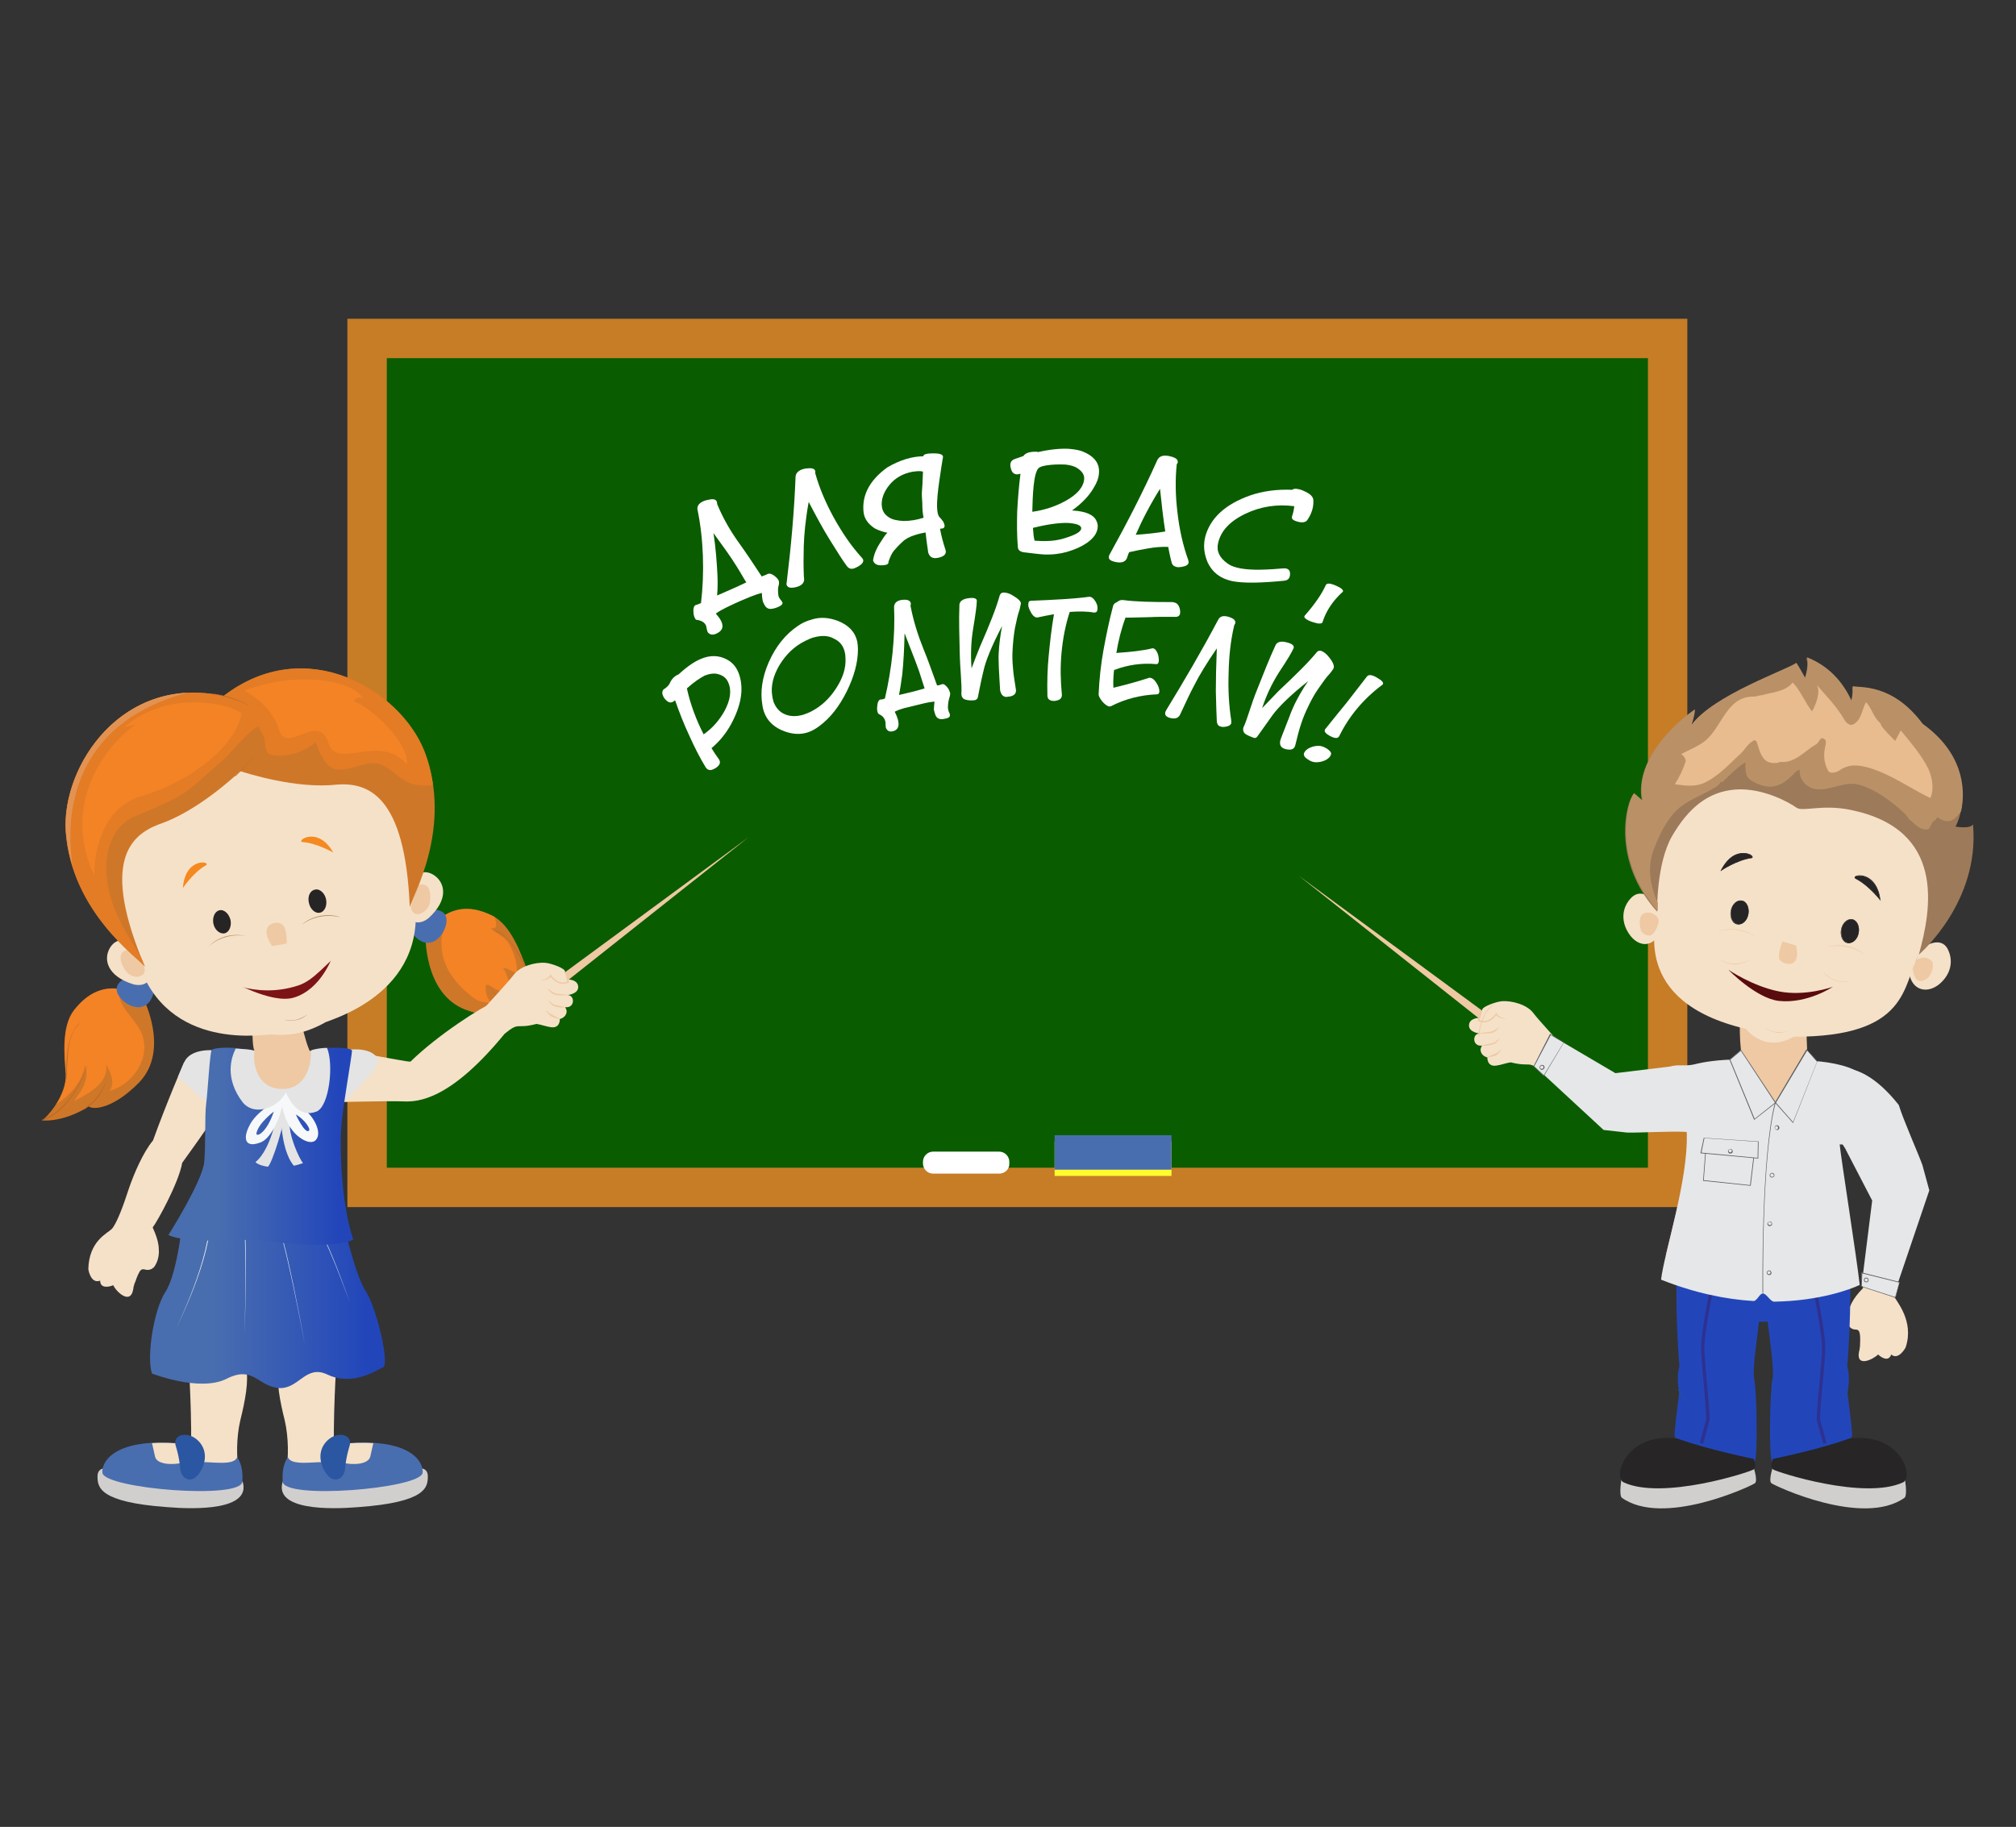 <?xml version="1.0" encoding="utf-8"?>
<!-- Generator: Adobe Illustrator 23.0.3, SVG Export Plug-In . SVG Version: 6.00 Build 0)  -->
<svg version="1.1" id="Layer_2" xmlns="http://www.w3.org/2000/svg" xmlns:xlink="http://www.w3.org/1999/xlink" x="0px" y="0px"
	 viewBox="0 0 614 556.5" style="enable-background:new 0 0 614 556.5;" xml:space="preserve">
<rect x="0" y="0" width="614" height="556.5" fill="#333333" stroke="none"/>
<style type="text/css">
	.st0{fill:#0A5C00;}
	.st1{fill:#C67D26;}
	.st2{fill:#EEC9A3;}
	.st3{fill:#CF7728;}
	.st4{fill:#F48325;}
	.st5{fill:#496EAF;}
	.st6{fill:#F5E1C8;}
	.st7{fill:#272425;}
	.st8{fill:#F5891F;}
	.st9{fill:#7C1315;}
	.st10{fill:#BA9167;}
	.st11{fill:#B56528;}
	.st12{fill:#E37C25;}
	.st13{fill:#E29353;}
	.st14{fill:#E4E4E4;}
	.st15{fill:#D1CFCE;}
	.st16{fill:#2B56A1;}
	.st17{fill:url(#SVGID_1_);}
	.st18{fill:#FFFFFF;}
	.st19{fill:url(#SVGID_2_);}
	.st20{fill:#F7F8F9;}
	.st21{fill:#17616D;}
	.st22{fill:#2246BA;}
	.st23{fill:#272525;}
	.st24{fill:#2E3191;}
	.st25{fill:#EC2024;}
	.st26{fill:#F59698;}
	.st27{fill:#9D7A59;enable-background:new    ;}
	.st28{fill:#BA9167;enable-background:new    ;}
	.st29{fill:#E8BC8F;}
	.st30{fill:#590C0D;}
	.st31{fill:#E6E7E8;}
	.st32{fill:#5C5D5E;}
	.st33{fill:#FFFC2E;}
</style>
<g>
	<g>
		<rect x="111.8" y="103.1" class="st0" width="396.1" height="258.6"/>
		<path class="st1" d="M513.8,367.7H105.8V97.1h408.1V367.7z M117.8,355.7h384.1V109.1H117.8V355.7z"/>
	</g>
	<g>
		<path class="st2" d="M76.9,311.4c0,0-0.2,7.5,0.6,8.6c-6.5-0.4-6.4,0.5-6.4,0.5c-1.8,2.4-4.7,16,17.8,15.6
			c7.5-0.2,17.4-6.8,14-15.2c-3.6-0.9-8.6-0.8-8.6-0.8c-1.7-4-1.8-6.9-3-8.7C86.8,310.8,76.9,311.4,76.9,311.4z"/>
		<g>
			<g>
				<path class="st3" d="M129.6,284.5c0,0-0.7,18,12,23c10.1,3.8,16.1,1.9,17.1,0c1.9,0.5,9.3,0.9,14.5-2.2
					c-3.7-0.8-10.6-4.7-12.6-9.8c-2-5.1-4.9-13.7-10.7-16.6C144.2,276.1,136.6,274.8,129.6,284.5z"/>
				<path class="st4" d="M134.9,283.4c-2,8.9,2.9,15.9,9.7,20.8c1.6,1.1,3.4,1.2,5.1,1.3c-1.5-1.5-1.9-3.3-1.8-5.3
					c0.2-0.1,0.6-0.4,0.9-0.2c2.6,1.7,5.2,3,8.3,2.5c-2.3-1-2-5.4-3.9-7.6c1.5-0.2,2.6,1.3,4.2,1.3c0.2-3.1-0.9-6-2.4-8.7
					c-1.2-2.2-3.7-3-5.5-4.8c1.4,0.1,1.7-0.1,1.6-1.4c-0.1-0.7-0.2-1.4-0.5-2c-0.2-0.1-0.4-0.2-0.6-0.3c-4.6-2.3-10.5-3.7-16.3,1
					C134.7,280.8,135.1,282.5,134.9,283.4z"/>
				<path class="st3" d="M43.5,303.8c0,0,8.4,16-1.1,25.9c-7.5,7.7-13.7,8.6-15.5,7.3c-1.5,1.3-8,4.7-14.1,4.3
					c3-2.3,7.6-8.8,7.2-14.2c-0.4-5.4-1.4-14.5,2.6-19.5C26.7,302.5,33,298,43.5,303.8z"/>
				<path class="st4" d="M25.9,324.5c1.5,4-1,7.9-3.4,10.9c4.4-2.2,10.8-5.6,9.8-11.2c1.3,2.4,2.9,5.5,1.1,8.1
					c7.8-2.2,13.4-11.5,9-19c-2.4-4-6.6-7.1-6.2-12c-6.3-0.9-10.5,2.6-13.5,6.3c-4,5.1-3,14.1-2.6,19.5c0.2,3.1-1.2,6.5-2.9,9.2
					C21.5,333.6,25,329.5,25.9,324.5z"/>
				<path class="st5" d="M130.7,277.1c0,0,5.6-0.8,5.3,3.6c-0.3,4.2-5.4,10.2-10.5,3.5C124.6,281.6,127.2,277.2,130.7,277.1z"/>
				<path class="st5" d="M39.3,297.5c0,0-5.4,1.7-3.3,5.5c2,3.7,9.3,6.9,11-1.4C46.8,299.1,42.5,296.1,39.3,297.5z"/>
				<path class="st6" d="M62.2,235.4c-34.2,17-27.5,32.2-21.6,51.8c6,32.2,36.3,28.4,42,27.9c0.8,0.1,4.5,0.4,8.2-0.4
					c3.8-0.8,7.7-2.9,8.3-3.3c5.3-2,34.3-11.4,26.1-43.1c-3-20-3.4-36.6-40.8-37.6C80.7,230.5,65.2,233.9,62.2,235.4z"/>
				<path class="st7" d="M94.1,275.1c0.4,1.9,2,3.3,3.4,2.9c1.4-0.3,2.2-2.2,1.8-4.1c-0.4-1.9-2-3.3-3.4-2.9
					C94.4,271.3,93.6,273.1,94.1,275.1z"/>
				<path class="st8" d="M101.5,259.7c0,0-5-2.9-9.4-3.2C90.1,256.2,96.8,251.4,101.5,259.7z"/>
				<path class="st7" d="M70.2,280.2c0.4,1.9-0.4,3.8-1.8,4.1c-1.4,0.3-3-1-3.4-2.9c-0.4-1.9,0.4-3.8,1.8-4.1
					C68.2,276.9,69.7,278.3,70.2,280.2z"/>
				<path class="st8" d="M55.7,270.5c0,0,3.2-4.8,7-6.9C64.5,262.4,56.4,260.9,55.7,270.5z"/>
				<path class="st9" d="M101.3,291.3l-31.5,7.2c0,0,12.8,7.4,19.6,5.4C97.8,301.5,101.3,291.3,101.3,291.3z"/>
				<g>
					<path class="st10" d="M86.7,310.6c0,0,3,1.2,6.9-1.6c0,0-1.2,1.2-2.8,1.6C87.8,311.4,86.7,310.6,86.7,310.6z"/>
				</g>
				<path class="st10" d="M92,281.6c0,0,2.1-2.1,6-2.7c3.3-0.5,5.7,0.5,5.7,0.5C103.6,279.5,97.8,277.5,92,281.6z"/>
				<path class="st10" d="M63.5,288.3c0,0,1.8-2,5-3c3.4-1,6.4-0.2,6.4-0.2C67.9,284,63.5,288.3,63.5,288.3z"/>
				<path class="st6" d="M66.5,297.8c0,0,10.9,6.8,24.3,2.4c4.9-1.6,8-6.3,14.1-11.1L66.5,297.8z"/>
				<path class="st6" d="M124.9,270.1c0,0,2.2-6.8,7.3-3.5c3.4,2.3,4.5,7.4-1.6,13c-2.2,1.9-5.1,1.9-5.7-0.4L124.9,270.1z"/>
				<path class="st2" d="M126,270.1c0,0,5.7-3.3,5,4.4c-0.3,3.9-6.5,6.4-5.8,0.3C125.9,270.6,126,270.1,126,270.1z"/>
				<g>
					<path class="st11" d="M161.4,297.2c-0.5-0.8-1-1.8-1.5-2.8c-2.4-4.6-5.4-10.2-9.8-10.9c0,0,4.2-0.9,10,10.9c0.5,1,1,2,1.5,2.8
						L161.4,297.2z"/>
				</g>
				<path class="st6" d="M41.6,288.8c0,0-4.9-5.2-8.1-0.1c-2.1,3.5-0.9,8.6,7,11.1c2.8,0.8,5.4-0.4,5-2.8L41.6,288.8z"/>
				<path class="st2" d="M37.9,295.2c0,0-3.4-5.3,1.3-5.9c3,2.1,3.3,2.5,3.3,2.5c0.4,0.7,2.4,3.5,1.2,4.9c-1.3,1.4-4.2,1.1-5.7-1.4"
					/>
				<g>
					<path class="st11" d="M13.3,341.2c-0.1,0.1-0.3,0.1-0.4,0.1l-0.1-0.2c9.6-3.3,14-16.9,14.1-17
						C26.9,324.2,22.7,337.6,13.3,341.2z"/>
				</g>
				<g>
					<path class="st11" d="M25.5,338.1l-0.1-0.2c0.1,0,7.3-4.5,7.4-12C32.7,326,33.3,333.1,25.5,338.1z"/>
				</g>
				<g>
					<path class="st11" d="M20.2,328.9l-0.2,0c0.1-1,0.1-2.1,0.2-3.2c0.1-12.6,4.4-14.1,4.4-14.1c-3.7,2.5-4,8.9-4.2,14.1
						C20.3,326.8,20.3,327.9,20.2,328.9z"/>
				</g>
				<path class="st3" d="M129.2,228.7c-7.4-18.5-36-36-61.1-16.7c-30.9-6.7-49.3,21.3-48.1,41.2c1.8,24.9,22.5,38.9,24.1,41.2
					c-13.4-31.7-4.6-39.9,4.3-43.3c11.7-3.9,23.4-14.9,24.8-16.2c1.8,0.6,17.1,5.5,29.3,4.1c9.4-0.7,20.9,2.9,22.3,37.3
					C125.4,273.4,138.2,252,129.2,228.7z"/>
				<path class="st12" d="M68.1,212c-30.9-6.7-49.3,21.3-48.1,41.2c1.8,24.9,22.5,38.9,24.1,41.2c-0.4-0.9-0.7-1.7-1-2.5
					c-4.9-8-9.8-15.5-10.6-25.1c-0.7-7,1.5-15.2,8.7-18.2c4-1.5,8-3.4,11.9-5.3c5-2.5,9-6.9,13.4-10.5c4.4-3.6,7.3-8.6,12.2-11.6
					c0.6,1.7,1.9,2.9,2,4.8c0.1,1.7,0.2,3.6,2.1,4c4.9,0.8,9.5-0.9,13.4-3.9c0.5,1.3,0.8,2.6,1.6,3.8c0.5,0.8,0.9,1.8,1.5,2.5
					c3.7,4.8,10.1-0.4,15.1,0.1c4.5,0.6,7.4,5.7,11.9,6.5c1.9,0.4,3.7,0.4,5.6,0.1c-0.5-3.4-1.3-6.9-2.7-10.4
					C121.8,210.2,93.2,192.8,68.1,212z"/>
				<path class="st13" d="M57,211c-24.1,1.3-38,24.8-36.9,42.1c0.3,3.8,1,7.4,2,10.7C21,256.1,16.8,221.9,57,211z"/>
				<g>
					<path class="st11" d="M76.1,215.2c-4.6-2.8-10.9-3.7-11-3.7l0-0.2C72.7,212.5,76.1,215.2,76.1,215.2z"/>
				</g>
				<g>
					<path class="st11" d="M71.7,236.5l-0.1-0.1c0,0,3.5-3.1,7.5-7.9C79,228.5,77,231.4,71.7,236.5z"/>
				</g>
				<path class="st4" d="M28.7,266.7c0,0-0.7-19.8,14.4-24.2c15.1-4.4,28.9-15.5,30.5-25.2c-4.2-3.1-22.5-7.3-35.9,4.3
					c2.6-0.6,3.7-1,3.7-1C34.5,225.2,17.7,243.1,28.7,266.7z"/>
				<path class="st4" d="M74.4,210.4c0,0,8.3,4,10.6,11.9c2.3,7.9,12-5.9,15.1,4.2c2.6,8.1,15.6-3.3,23.8,6.3
					c0.9-6.4-11.1-17.5-16-19.1c0.3-1.8,2.7-1,2.7-1C106.9,206.9,90,204.4,74.4,210.4z"/>
				<path class="st2" d="M87.3,287.4c0,0,0.2-4.3-1.1-5.5c-1-1.8-8.3-1-3.3,6.3"/>
			</g>
			<g>
				<path class="st11" d="M173.3,305.4c-10.2,1.1-20-9.6-20-9.6c0.1,0.1,9.9,10.5,20,9.4L173.3,305.4z"/>
			</g>
			<g>
				<path class="st11" d="M160.5,307.8c-9-1.1-11.7-7.9-11.7-7.9c3.3,6.7,11.7,7.7,11.8,7.7L160.5,307.8z"/>
			</g>
		</g>
		<g>
			<polygon class="st2" points="227.9,255.1 161.6,307.6 159.8,305.2 			"/>
			<path class="st6" d="M125,323.4c-2.7-0.1-18.8-3.8-21.8-2.8c-1,3.4-3.7,15.2-3.7,15.2s18.8-0.5,23.3-0.3
				c4.5,0.2,14.4-0.3,31.3-21.1c0.2-0.3,0.5-0.6,0.8-0.8l-5.1-8C147,306.6,133.6,315,125,323.4z"/>
			<path class="st6" d="M163.4,311.9c1.4,0.2,2.9,0.8,4.4,1c2.9,0.4,2.7-2.5,2.7-2.5c0.5-0.1,1.7-0.6,2-1.8c0.3-0.9-0.4-1.8-0.4-1.8
				c3,0.4,3.1-3.6,0.8-3.7c0.2,0,3.2-0.4,3.2-2.4c0-2.3-3-2.4-3.3-2.3c-0.3-0.9-0.8-2.1-0.7-2.4c0.1-1.1-4.5-2.6-5.9-2.7
				c-3.2-0.3-7.9,1.1-9.7,3.6c-1.5,2-8.5,9.6-8.5,9.6c0,0,5.8,8.3,5.8,8.3C158.4,311.1,157,313.6,163.4,311.9z"/>
			<path class="st2" d="M172.2,296.3c0.4,0.9,0.7,1.9,1.1,2.8l0,0.1l-0.1,0.1c-1,0.5-2.2,0.5-3.2,0.1c-0.5-0.2-0.9-0.6-1.4-0.9
				c-0.4-0.4-0.8-0.7-1.1-1.3l0.4,0c-0.2,0.4-0.4,0.6-0.7,0.8c-0.3,0.2-0.6,0.3-0.9,0.4c-0.6,0.2-1.3,0.3-1.9,0.3
				c0.6-0.1,1.3-0.3,1.8-0.5c0.3-0.1,0.6-0.3,0.8-0.5c0.2-0.2,0.4-0.4,0.5-0.6l0.2-0.4l0.2,0.4c0.2,0.4,0.6,0.7,1,1.1
				c0.4,0.3,0.8,0.6,1.2,0.8c0.4,0.2,0.9,0.3,1.4,0.3c0.5,0,1-0.1,1.4-0.3l-0.1,0.2C172.6,298.3,172.4,297.3,172.2,296.3z"/>
			<path class="st2" d="M173.2,303.1c-0.6,0.1-1.2,0.1-1.8,0.1c-0.6,0-1.2,0-1.8-0.1c-0.3-0.1-0.6-0.1-0.9-0.2
				c-0.3-0.1-0.5-0.3-0.8-0.5c-0.5-0.4-0.9-0.8-1.2-1.3c0.5,0.3,1,0.7,1.5,1c0.2,0.1,0.5,0.3,0.7,0.4c0.2,0.1,0.5,0.1,0.8,0.2
				l1.7,0.2C172,302.9,172.6,303,173.2,303.1z"/>
			<path class="st2" d="M172.2,306.9c-0.5,0-1,0-1.5,0c-0.5-0.1-1-0.1-1.5-0.3c-0.2-0.1-0.5-0.1-0.8-0.3c-0.2-0.1-0.4-0.3-0.6-0.5
				c-0.4-0.4-0.7-0.8-0.9-1.2c0.4,0.3,0.8,0.7,1.2,1c0.2,0.1,0.4,0.3,0.6,0.4c0.2,0.1,0.4,0.1,0.7,0.2c0.5,0.1,1,0.2,1.5,0.3
				C171.2,306.5,171.7,306.7,172.2,306.9z"/>
			<path class="st2" d="M170.6,310.4c-0.9-0.1-1.7-0.3-2.5-0.7c-0.4-0.2-0.8-0.5-1.1-0.9c-0.3-0.3-0.6-0.7-0.8-1.1l1,0.8
				c0.3,0.3,0.7,0.5,1,0.6C169,309.6,169.8,309.9,170.6,310.4z"/>
			<path class="st14" d="M106,319.8c0,0,5.9-1,8.6,2c3,3.2-10.9,14.3-10.9,14.3l-6.8-0.8L106,319.8z"/>
		</g>
		<path class="st15" d="M33.3,447.4c0,0-3.6-1-3.6,2.3c0,3.3,0.4,7.9,21.3,9.4c8.5,0.7,25.6,1,22.9-7.8
			C65.3,451.2,33.3,447.4,33.3,447.4z"/>
		<path class="st6" d="M57.6,417.6c0,0,1.4,23.8,0,29.6c1.9,0.7,15,0,15,0c-0.5-2.9-0.7-9.1,0.6-14.6c1.4-5.6,2.7-12.2,1.7-15.9
			C69.4,416.5,57.6,417.6,57.6,417.6z"/>
		<path class="st5" d="M72.2,443.9c0,0,2,2.2,1.6,7.4c-0.2,5.6-41.7,2.2-42.6-2.6c-0.4-2.3,2.1-11.7,27-8.7
			c-0.2,3.7,0.8,5.5,3.6,5.4C64.7,445.3,71.4,446.5,72.2,443.9z"/>
		<path class="st6" d="M55.9,445.5c2.4-0.6,1.5-3.7,0.7-5.6c-4-0.4-7.4-0.5-10.3-0.3c0.2,1,0.6,2.5,0.9,4
			C47.6,446.1,52.5,446.4,55.9,445.5z"/>
		<path class="st16" d="M53.6,440.7c0,0,1,3,1.3,6.7c0.3,3.2,3.3,4.5,5.4,1.9c2.1-2.5,3.4-7.1,0.1-10.4
			C57.2,435.7,52.2,436.9,53.6,440.7z"/>
		<path class="st15" d="M126.7,447.4c0,0,3.6-1,3.6,2.3c0,3.3-0.4,7.9-21.3,9.4c-8.5,0.7-25.6,1-22.9-7.8
			C94.7,451.2,126.7,447.4,126.7,447.4z"/>
		<path class="st6" d="M102.3,417.6c0,0-1.4,23.8,0,29.6c-1.9,0.7-15,0-15,0c0.5-2.9,0.7-9.1-0.6-14.6c-1.4-5.6-2.7-12.2-1.7-15.9
			C90.5,416.5,102.3,417.6,102.3,417.6z"/>
		<path class="st5" d="M87.7,443.9c0,0-2,2.2-1.6,7.4c0.2,5.6,41.7,2.2,42.6-2.6c0.4-2.3-2.1-11.7-27-8.7c0.2,3.7-0.8,5.5-3.6,5.4
			C95.3,445.3,88.6,446.5,87.7,443.9z"/>
		<path class="st6" d="M104.1,445.5c-2.4-0.6-1.5-3.7-0.7-5.6c4-0.4,7.4-0.5,10.3-0.3c-0.2,1-0.6,2.5-0.9,4
			C112.3,446.1,107.5,446.4,104.1,445.5z"/>
		<path class="st16" d="M106.4,440.7c0,0-1,3-1.3,6.7c-0.3,3.2-3.3,4.5-5.4,1.9c-2.1-2.5-3.4-7.1-0.1-10.4
			C102.8,435.7,107.7,436.9,106.4,440.7z"/>
		<linearGradient id="SVGID_1_" gradientUnits="userSpaceOnUse" x1="45.7" y1="396.626" x2="117.261" y2="396.626">
			<stop  offset="0.271" style="stop-color:#496EAF"/>
			<stop  offset="0.925" style="stop-color:#2246BA"/>
		</linearGradient>
		<path class="st17" d="M46.3,418.4c0,0,14.6,5.7,22.7,1.6c8.1-4.1,9.4,2.1,15.7,2.8c6.3,0.6,8.3-7.3,15-4.1s13.1-0.1,16.7-2.1
			c2.7,0-1.8-18.4-4.9-23.1c-3.7-5.6-7.3-23-7.3-23s-12.7,0.1-25.2,0.4c-12.5-0.4-23.2-0.4-23.2-0.4s-1.7,17.4-5.4,23
			C46.7,399.1,44.6,413.8,46.3,418.4z"/>
		<path class="st6" d="M68,334.4c-4.6-5.6-11.9-10.9-11.9-10.9s-5.4,12.5-9.5,23.9c-3,3.6-5.8,10.1-7.4,14.8
			c-1.5,4.7-3.7,10.7-5.2,12.2c-1.3,1.3-6.9,3.6-7.1,12.2c0,0.1,0.7,4.6,3.6,3.5c0,2.1,2,2.2,4,1.4c0.9,2,5.3,6.2,6.1,1.1
			c0,0,0,0,0,0c0-0.4,0.1-0.7,0.2-1c0.1-0.4,0.2-0.8,0.4-1.1c0.4-1.3,1.2-3.3,1.8-3.7c0.4-0.2,0.7-0.2,1.1-0.1
			c1.2,0.4,2.6-0.1,3.2-1.3c0.6-1,1-2.2,1.1-3.8c0-1.1-0.1-2-0.1-2.1c0,0,0,0,0,0c-0.2-1.6-0.8-3.4-1.8-5.6c1.4-1.8,7.9-13.5,9-19.7
			C57.8,350.9,68.3,336.9,68,334.4z"/>
		<path class="st14" d="M64.4,319.9c0,0-6.6-0.4-8.3,3.7c-1.7,4-1.9,4.4-1.9,4.4l12.9,11.6l3.9-4L64.4,319.9z"/>
		<g>
			<path class="st18" d="M53.5,404.9c0.1-0.2,10.9-22,10.3-34.4l0.2,0C64.7,382.9,53.5,404.9,53.5,404.9z"/>
		</g>
		<g>
			<path class="st18" d="M74.5,406.7c0-0.3,0.8-30.4-0.5-36l0.2,0C75.5,376.3,74.5,406.7,74.5,406.7z"/>
		</g>
		<g>
			<path class="st18" d="M92.9,409.9c-0.1-0.4-6.5-35.7-9.3-38.9l0.1-0.1C86.6,374.1,92.9,409.9,92.9,409.9z"/>
		</g>
		<g>
			<path class="st18" d="M106.6,396.9c-0.1-0.2-7.7-21.7-11.4-25.5l0.1-0.1C99.1,375.1,106.6,396.9,106.6,396.9z"/>
		</g>
		<path class="st6" d="M39.7,390.7c0,0,0.1-0.5,0.4-1.1C39.9,389.9,39.8,390.3,39.7,390.7L39.7,390.7z"/>
		<linearGradient id="SVGID_2_" gradientUnits="userSpaceOnUse" x1="51.269" y1="349.173" x2="107.381" y2="349.173">
			<stop  offset="0.271" style="stop-color:#496EAF"/>
			<stop  offset="0.925" style="stop-color:#2246BA"/>
		</linearGradient>
		<path class="st19" d="M51.3,376.2c0,0,10.3-16.3,10.9-22.2c0.5-5.5,0.1-14.1,0.6-17.9c0.5-3.8,1.1-15.6,1.7-16.3
			c0.6-0.7,8.1-1.3,12.7,0.7c-0.4,2.6,0.3,12.9,9,12.3c5-0.5,9.5-3.3,8.8-12.8c1.4-1,12.2-1.3,12.2,0.1c0,1.4-3,18.2-3.3,23.6
			c-0.4,5.4-0.1,22.9,3.7,33.9c-5.9,2.9-22.6,1.2-29.6-0.1C72.5,377.9,56.1,378.7,51.3,376.2z"/>
		<path class="st14" d="M84.9,336.6c0,0-1.7,13-7.1,17.4c1.1,1.1,3.8,1.4,3.8,1.4c1.3-1.1,5.1-13,5.6-18.7
			C85.7,336.5,84.9,336.6,84.9,336.6z"/>
		<path class="st14" d="M85.5,336.9c0,0-0.5,12.9,4,18.2c1-0.2,2.8-0.8,2.8-0.8c-1-1-4.7-8.9-4-12.9
			C87.6,338.2,86.8,336.3,85.5,336.9z"/>
		<path class="st20" d="M88.7,335.5c-2.2,0.8-2.9,0.8-2.9,0.8s0.9,7,5.5,10.2c2.1,1.6,4.8,2.2,5.5-0.4
			C97.5,343.6,94.8,338,88.7,335.5z M94,344.5c-1.3,0.7-3.9-5-3.9-5C92.7,340.9,94.9,344.1,94,344.5z"/>
		<path class="st20" d="M84.3,335.3c0,0-6.4,3.2-8.5,7.9c-1.7,3.4-1.4,6.8,3.8,4.7c3.2-1.5,6-7.9,6.4-11.8
			C84.9,335.7,84.3,335.3,84.3,335.3z M78.1,345.2c0.6-3.1,5.3-6.6,5.3-6.6C81.1,345.4,77.9,346.5,78.1,345.2z"/>
		<path class="st20" d="M89.4,334.8c0,1.4-1.5,2.6-3.4,2.6c-1.9,0-3.4-1.2-3.4-2.6c0-1.4,1.5-2.6,3.4-2.6
			C87.9,332.2,89.4,333.3,89.4,334.8z"/>
		<path class="st14" d="M99.6,319.2c-2.1,0-4.4,0.5-4.9,0.8c0.2,5.8-2.4,11.2-7.8,11.7c-9.4,0.6-9.9-9.1-9.4-11.6
			c-1.6-0.6-3.8-0.5-5.7-0.7c-1.4,2.7-3.5,9.1,2.2,16.5c3.9,4.4,10.9,1.2,13.1-3.1c1.2,2.8,4.1,7.8,9.3,5.8
			C100.3,337,101.7,324.2,99.6,319.2z"/>
		<path class="st6" d="M47.1,378.7c0,0.1,0.1,0.9,0.1,2.1C47.3,380.1,47.2,379.4,47.1,378.7z"/>
		<path class="st6" d="M47.1,378.6L47.1,378.6C47.1,378.7,47.1,378.7,47.1,378.6C47.1,378.7,47.1,378.6,47.1,378.6z"/>
	</g>
	<g>
		<g>
			<polygon class="st2" points="395.6,266.8 463.7,316.9 461.9,319.3 			"/>
			<path class="st6" d="M460.1,323.6c-1.4,0.2-2.9,0.8-4.4,1c-2.9,0.4-2.7-2.5-2.7-2.5c-0.5-0.1-1.7-0.6-2-1.8
				c-0.3-0.9,0.4-1.8,0.4-1.8c-3,0.4-3.1-3.6-0.8-3.7c-0.2,0-3.2-0.4-3.2-2.4c0-2.3,3-2.4,3.3-2.3c0.3-0.9,0.8-2.1,0.7-2.4
				c-0.1-1.1,4.5-2.6,5.9-2.7c3.2-0.3,7.9,1.1,9.7,3.6c1.5,2,8.5,9.6,8.5,9.6c0,0-5.8,8.3-5.8,8.3
				C465.1,322.8,466.5,325.2,460.1,323.6z"/>
			<path class="st2" d="M451.3,308c-0.2,1-0.5,2-0.7,2.9l-0.1-0.2c0.4,0.2,0.9,0.3,1.4,0.3c0.5,0,1-0.1,1.4-0.3
				c0.4-0.2,0.8-0.5,1.2-0.8c0.4-0.3,0.8-0.7,1-1.1l0.2-0.4l0.2,0.4c0.1,0.2,0.3,0.5,0.5,0.6c0.2,0.2,0.5,0.3,0.8,0.5
				c0.6,0.3,1.2,0.4,1.8,0.5c-0.6,0-1.3-0.1-1.9-0.3c-0.3-0.1-0.6-0.2-0.9-0.4c-0.3-0.2-0.5-0.4-0.7-0.8l0.4,0
				c-0.3,0.5-0.7,0.9-1.1,1.3c-0.4,0.4-0.8,0.7-1.4,0.9c-1,0.4-2.2,0.5-3.2-0.1l-0.1-0.1l0-0.1C450.6,309.9,450.9,308.9,451.3,308z"
				/>
			<path class="st2" d="M450.3,314.8c0.6-0.1,1.2-0.2,1.8-0.3l1.7-0.2c0.3,0,0.6-0.1,0.8-0.2c0.2-0.1,0.5-0.2,0.7-0.4
				c0.5-0.3,1-0.7,1.5-1c-0.4,0.5-0.8,0.9-1.2,1.3c-0.2,0.2-0.5,0.4-0.8,0.5c-0.3,0.2-0.6,0.2-0.9,0.2c-0.6,0.1-1.2,0.1-1.8,0.1
				C451.5,314.9,450.9,314.9,450.3,314.8z"/>
			<path class="st2" d="M451.3,318.5c0.5-0.2,1-0.3,1.5-0.4c0.5-0.1,1-0.2,1.5-0.3c0.2-0.1,0.5-0.1,0.7-0.2c0.2-0.1,0.4-0.2,0.6-0.4
				c0.4-0.3,0.8-0.6,1.2-1c-0.2,0.5-0.6,0.9-0.9,1.2c-0.2,0.2-0.4,0.4-0.6,0.5c-0.3,0.1-0.5,0.2-0.8,0.3c-0.5,0.1-1,0.2-1.5,0.3
				C452.4,318.5,451.8,318.6,451.3,318.5z"/>
			<path class="st2" d="M452.9,322.1c0.8-0.5,1.6-0.8,2.4-1.1c0.4-0.1,0.7-0.4,1-0.6l1-0.8c-0.2,0.4-0.5,0.8-0.8,1.1
				c-0.3,0.3-0.6,0.7-1.1,0.9C454.7,321.8,453.8,322,452.9,322.1z"/>
		</g>
		<path class="st6" d="M576.7,394.6c0.7,1.6,6.4,7.7,3.7,15.8c0,0.1-2.2,4.1-4.4,2.2c-0.7,2-2.5,1.4-4,0c-1.5,1.5-6.8,4.1-5.8-0.9
			c0,0,0,0,0,0c0.1-0.3,0.2-0.7,0.2-1c0.1-0.4,0.1-0.8,0.1-1.2c0.1-1.4,0.1-3.5-0.4-4.1c-0.2-0.3-0.6-0.4-1-0.4
			c-1.2,0-2.2-0.9-2.4-2.2c-0.2-1.1-0.1-2.4,0.4-3.9c0.4-1.1,0.8-1.8,0.8-1.9c0,0,0,0,0,0c0.7-1.4,1.9-3,3.5-4.6
			C566.9,390.3,575.8,392.7,576.7,394.6z"/>
		<g>
			<path class="st21" d="M542.8,399.3c0,0,3.5-2,2.5-8.4l0.2,0C546.5,397.4,542.8,399.3,542.8,399.3z"/>
		</g>
		<g>
			<path class="st22" d="M562.7,423.9c0.5-2.3,0.6-5.3-0.1-7.8c0.5-4.3,1.7-27.6,0.2-33.3c-4.2,1.2-11.3,4.4-26.4,6.6v13.1
				c1.3,0.2,2,0.1,2,0.1c0.1,2.3,2.2,14.8,1.4,17.7c-0.7,2.9-1.2,23.8,0,25.4c1.2,1.6,18.6,2.7,24.3-8.3
				C563.9,432.6,562.7,425.7,562.7,423.9z"/>
			<path class="st15" d="M540.1,446.4c0,0-1.6,4.6-0.6,5.4c1,0.8,28,13.5,40.6,4.4c0.9-1,0-6.1,0-6.1L540.1,446.4z"/>
			<path class="st23" d="M540,444.4c0,0-1.1,2.3,0,3.2c1.1,0.8,27.9,9.5,39.7,3.9c3.2-1.8-0.9-15.3-16.5-13.3
				C554.3,441.5,540,444.4,540,444.4z"/>
			<g>
				<path class="st21" d="M559,427c0,0,3.5-1.7,3.7-3.8l0.2,0C562.6,425.4,559,427,559,427z"/>
			</g>
			<path class="st24" d="M555.3,439.8c-1.4-5-1.8-6.5-1.9-6.8c-0.3-0.8,0.1-4.6,0.8-12.5c0.3-3.4,0.6-6.7,0.7-8.7
				c0.3-5.4-3.1-20.7-3.1-20.8l1-0.2c0.1,0.6,3.5,15.6,3.1,21.1c-0.1,2.1-0.4,5.3-0.7,8.7c-0.4,4.8-1.1,11.4-0.8,12.1
				c0.2,0.5,0.8,2.9,1.9,6.9L555.3,439.8z"/>
		</g>
		<g>
			<path class="st22" d="M511.4,423.9c-0.5-2.3-0.6-5.3,0.1-7.8c-0.5-4.3-1.7-27.6-0.2-33.3c4.2,1.2,11.3,4.4,26.4,6.6v13.1
				c-1.3,0.2-2,0.1-2,0.1c-0.1,2.3-2.2,14.8-1.4,17.7c0.7,2.9,1.2,23.8,0,25.4c-1.2,1.6-18.6,2.7-24.3-8.3
				C510.2,432.6,511.4,425.7,511.4,423.9z"/>
			<path class="st15" d="M533.9,446.4c0,0,1.6,4.6,0.6,5.4c-1,0.8-28,13.5-40.6,4.4c-0.9-1,0-6.1,0-6.1L533.9,446.4z"/>
			<path class="st23" d="M534.1,444.4c0,0,1.1,2.3,0,3.2c-1.1,0.8-27.9,9.5-39.7,3.9c-3.2-1.8,0.9-15.3,16.5-13.3
				C519.8,441.5,534.1,444.4,534.1,444.4z"/>
			<g>
				<path class="st21" d="M515,427c0,0-3.5-1.7-3.7-3.8l-0.2,0C511.4,425.4,515,427,515,427z"/>
			</g>
			<path class="st24" d="M518.7,439.8l-1-0.3c1.1-4,1.7-6.4,1.9-6.9c0.2-0.7-0.4-7.3-0.8-12.1c-0.3-3.4-0.6-6.7-0.7-8.7
				c-0.3-5.5,3-20.5,3.1-21.1l1,0.2c0,0.2-3.4,15.4-3.1,20.8c0.1,2.1,0.4,5.3,0.7,8.7c0.7,8,1.1,11.8,0.8,12.5
				C520.5,433.4,520.1,434.8,518.7,439.8z"/>
		</g>
		<path class="st2" d="M529.9,312.4c0,0-0.5,13.2,4.2,20.4c1.7,2.7,4.7,4.5,7.9,4.5c12.6-3.4,8.7-14,8.7-14
			c-0.6-4-0.3-12.2-1.1-12.4C547.2,310.2,529.9,312.4,529.9,312.4z"/>
		<path class="st25" d="M513.7,345.1c0,0.3,0,0.6,0,0.9C513.8,345.7,513.8,345.4,513.7,345.1z"/>
		<path class="st26" d="M512.4,367.2c1-6.4,2.5-10.9,2.2-17.6c-0.1-1.7,0-2.6-0.8-4.1c0,0.1,0,0.3,0,0.4c0.2,11.2-4.2,26.7-6.5,36.7
			C509.1,379.7,511.6,372,512.4,367.2z"/>
		<g>
			<path class="st2" d="M450.4,314.3c0.4-2.1,1.3-5.9,3.7-7.8c0.4-0.3,1.3-0.6,1.3-0.6c-4.4,2-4.9,9.8-4.9,9.9
				C450.3,315.8,450.2,315.1,450.4,314.3z"/>
		</g>
		<g>
			<path class="st6" d="M585,289c1.6-1.1,6-3.7,8.1-0.1c2,3.7,1.1,8-2.6,11c-3.3,2.6-7.6,2.1-8.9-2.7L585,289z"/>
			<path class="st2" d="M583.4,292.7c0,0,2.3-2.2,4.9,0c0.3,0.4,1,2-0.7,4.7c-1,1.4-3.3,2-4.1,0.7
				C582.5,296.8,582.2,293.8,583.4,292.7z"/>
			<path class="st6" d="M584.4,290.8c1.3-2.9,7.7-11.7,5.6-26.9c-3.4-22.8-35.8-26.6-37.7-26.8c-1.9-0.4-33.8-7.1-44.3,13.4
				c-6.8,13.7-3.6,24.1-3.3,27.3c-0.1,3.1-8.4,27.3,27,35.6c4.8,5.5,10.5,4.8,14.6,2.4C581.7,315.9,579.4,299.9,584.4,290.8z"/>
			<path class="st6" d="M504.6,275.6c-1.2-1.6-4.3-5.1-7.5-2.4c-3.1,2.9-3.6,7.3-1,11.2c2.3,3.5,6.3,4.7,9.1,0.5L504.6,275.6z"/>
			<path class="st2" d="M499.7,283.1c0,0-1.1-3.8,0.9-4.8c1.1-0.6,3.3-0.5,4.5,1.6c0.5,1.2-1.3,5.1-2.7,5.1
				C500.9,285,499.8,283.9,499.7,283.1z"/>
			<path class="st27" d="M504.7,277.7c0,0-0.3-14.7,4.6-23.1c4.9-8.4,10.9-13.5,19.3-14.1c8.4-0.6,16.6,4.1,18.5,5.5
				c1.9,1.4,7.8-1.1,16.5,0.7c29.1,5.9,24.7,30.2,20.8,44.1c0,0,18.7-15.9,16.5-39.7c-0.8,1.5-5.3,0.7-5.3,0.7
				c3.1-6.1,4.8-20.3-10.2-31c-9.3-12.5-19.2-10.9-21.3-11.5c0.3,2.5-0.4,4.4-0.4,4.4c-1.9-4.1-5.7-10.1-13.6-13.2
				c1,2.1-0.5,6.3-0.5,6.3c-1.9-3.5-2.7-4.6-2.7-4.6c-2.6,2-25.3,9.8-31.9,18.9c1.2-3.9,1-4.7,1-4.7c-3.5,2.3-18.7,14.2-15.9,27.8
				c-2.6-2.3-2.6-2.3-2.6-2.3C495.2,244.4,490.7,262.2,504.7,277.7z"/>
			<path class="st28" d="M503.9,258.2c1.4-3.7,3.1-7.1,5.7-10.3c3.6-4.2,9-5.5,13.6-8.6c0.4-0.4,0.8-0.8,0.9-1.3
				c0.5,0.7,1-0.3,1-0.3c2.1-1.9,4-4,6.5-5.5c-0.1,1.4,0,3.1,0.4,4.1c0.9,1.7,3.3,2.6,5.3,3.1c3.6,1,6.8-1.2,9.4-4.1
				c0.3-0.2,1.5-1.2,1.4-0.7c-0.1,3.5,2.8,5.7,5.3,5.8c4.1,0.4,8.1-2.3,12.2-1.5c4.6,1.1,8.6,3.9,12.5,7.1c1.1,1,2.4,2,3,3.1
				c0.5,0.7,1.1,1,1.5,1.4c1.2,1.3,3,2.5,4.6,2.1c0.7-0.2,1-2.1,1.8-2.5c0.6-0.3,0.8-0.8,1.1-1.2c1.7,1.4,3.7,1.8,5.4,0.3
				c0.7-0.7,1.3-1.4,1.8-2.2c1.5-7.1,0.3-17.9-11.7-26.5c-9.3-12.5-19.2-10.9-21.3-11.5c0.3,2.5-0.4,4.4-0.4,4.4
				c-1.9-4.1-5.7-10.1-13.6-13.2c1,2.1-0.5,6.3-0.5,6.3c-1.9-3.5-2.7-4.6-2.7-4.6c-2.6,2-25.3,9.8-31.9,18.9c1.2-3.9,1-4.7,1-4.7
				c-3.5,2.3-18.7,14.2-15.9,27.8c-2.6-2.3-2.6-2.3-2.6-2.3c-2.2,2.5-6.7,20.3,7.2,35.9c0,0,0-0.9,0-2.5c0-0.1,0-0.1-0.1-0.2
				C502.4,269.3,501.6,263.7,503.9,258.2z"/>
			<path class="st29" d="M587.4,234.4c-2.2-4.5-5.4-8.1-8.5-11.9c-0.6,1.1-1.1,2.1-1.7,3.2c-1.3-1.3-2.8-2.8-4-4.3
				c-0.1-0.2-0.4-0.8-0.6-1.2c-2.1-1.8-2.5-4.5-4.3-6.3c-1.3,2.4-1.4,5.8-4.2,6.9c-0.7,0.2-1.9-0.6-2.4-1.6c-2.3-4-5.4-7.1-8.4-10.6
				c1.3,2.1-0.2,5.9-1.4,8.1c-2.2-2.7-3.4-6.2-5.9-8.8c-2.1,2.7-5.9,2.9-9.1,3.8c-0.9,0.1-1.9,0.4-2.5,0.5c-8.5-0.3-9.7,9-15.1,13.5
				c-2.2,1.7-4.8,2.7-7.3,4c0.9,0.5,1.5,1.7,1.4,2.2c-0.8,2.5-1.9,4.8-3.3,7c3.1,0.4,6.2,0.9,9.1-0.5c4.4-2.1,7.8-6,11.3-9.2
				c0.9-0.9,1.9-2.7,3.4-3.5c0.4-0.4,0.9-0.1,1.1,0.2c1.1,3.3,1.7,6.9,5.9,6.5c0.6,0.1,1.2-0.4,1.6-0.3c4.3,0.3,7.2-3.4,10.5-5.3
				c1.1-0.4,1.3-2.8,2.7-1.6c0.6,0.3,0.4,1.5,0.2,2.2c-0.6,2.6-0.4,4.9,0.8,7.2c0.5,1.3,2.5,0.7,3.5,0.1c3-2.1,5.9-1.7,9.1-0.8
				c6.9,2.1,12.4,6.2,18.6,9.2C589.1,240.6,588.5,236.9,587.4,234.4z"/>
			<g>
				<path class="st7" d="M560.8,283.2c-0.3,2,0.6,3.8,2.1,4c1.5,0.2,2.9-1.2,3.2-3.1c0.3-2-0.6-3.8-2.1-4
					C562.6,279.9,561.1,281.3,560.8,283.2z"/>
				<path class="st7" d="M562.1,287.1C562.1,287.1,562.1,287.1,562.1,287.1c-1.1-0.6-1.7-2.2-1.4-3.9c0.2-1,0.6-1.8,1.2-2.4
					c0.6-0.6,1.4-0.9,2.1-0.8c0.2,0,0.5,0.1,0.7,0.2c1.1,0.6,1.7,2.2,1.4,3.9c-0.2,1-0.6,1.8-1.2,2.4c-0.6,0.6-1.4,0.9-2.1,0.8
					C562.6,287.3,562.4,287.2,562.1,287.1z M564.6,280.4c-0.2-0.1-0.4-0.2-0.6-0.2c-0.7-0.1-1.4,0.1-2,0.7c-0.6,0.6-1,1.4-1.2,2.3
					c-0.3,1.6,0.3,3.1,1.4,3.7c0,0,0,0,0,0c0.2,0.1,0.4,0.2,0.6,0.2c0.7,0.1,1.4-0.1,2-0.7c0.6-0.6,1-1.4,1.2-2.3
					C566.2,282.5,565.7,281,564.6,280.4z"/>
			</g>
			<g>
				<path class="st7" d="M572.6,274.1c0,0-3.5-4.6-7.5-6.5C563.3,266.7,571.4,264.7,572.6,274.1z"/>
				<path class="st7" d="M572.8,274.5l-0.2-0.3c0,0-3.3-4.2-6.9-6.2c-0.2-0.1-0.3-0.2-0.5-0.3l0,0c-0.4-0.2-0.3-0.5-0.3-0.6
					c0.3-0.5,2.2-0.8,4,0.2c1.4,0.8,3.3,2.6,3.8,6.8L572.8,274.5z M565.7,267.8c3.2,1.7,6,5.1,6.8,6c-0.6-3.8-2.3-5.6-3.7-6.3
					c-1.8-1-3.6-0.7-3.8-0.3c-0.1,0.1,0.1,0.2,0.2,0.3C565.4,267.7,565.6,267.7,565.7,267.8z"/>
			</g>
			<g>
				<path class="st7" d="M532.5,278.4c-0.3,2-1.8,3.4-3.2,3.1c-1.5-0.2-2.4-2-2.1-4c0.3-2,1.8-3.4,3.2-3.1
					C531.9,274.6,532.8,276.4,532.5,278.4z"/>
				<path class="st7" d="M528.5,281.4c-1.1-0.6-1.7-2.2-1.4-3.9c0.2-1,0.6-1.8,1.2-2.4c0.6-0.6,1.4-0.9,2.1-0.8
					c0.2,0,0.5,0.1,0.7,0.2c1.1,0.6,1.7,2.2,1.4,3.9c-0.2,1-0.6,1.8-1.2,2.4c-0.6,0.6-1.4,0.9-2.1,0.8
					C529,281.6,528.7,281.5,528.5,281.4z M531,274.7c-0.2-0.1-0.4-0.2-0.6-0.2c-0.7-0.1-1.4,0.1-2,0.7c-0.6,0.6-1,1.4-1.2,2.3
					c-0.3,1.6,0.3,3.1,1.4,3.7c0.2,0.1,0.4,0.2,0.6,0.2c0.7,0.1,1.4-0.1,2-0.7c0.6-0.6,1-1.4,1.2-2.3
					C532.6,276.8,532.1,275.3,531,274.7z"/>
			</g>
			<g>
				<path class="st7" d="M524.2,265.2c0,0,4.8-3.2,9.1-3.8C535.5,261,528.5,256.6,524.2,265.2z"/>
				<path class="st7" d="M524,265.4l0.1-0.3c1.7-3.3,3.7-4.6,5.1-5c1.6-0.5,3.1-0.2,3.9,0.2c0.5,0.3,0.7,0.6,0.7,0.8
					c0,0.1-0.1,0.3-0.4,0.3c-4.3,0.6-9.1,3.7-9.1,3.8L524,265.4z M533.1,260.5c-0.8-0.4-2.2-0.7-3.8-0.2c-1.3,0.4-3.2,1.6-4.8,4.6
					c1.1-0.7,5.2-3.1,8.9-3.6c0.1,0,0.3-0.1,0.3-0.2C533.7,261,533.5,260.7,533.1,260.5z"/>
			</g>
			<g>
				<path class="st30" d="M558.2,300.6c0,0-8.3,3-16.4,1.4s-15.4-6.6-15.4-6.6s8.4,8.7,15.4,9.5
					C550.5,305.8,558.2,300.6,558.2,300.6z"/>
			</g>
			<g>
				<path class="st2" d="M537.5,313c0,0,2.3,2.2,7,1.1c0,0-1.5,0.6-3.2,0.5C538.2,314.1,537.5,313,537.5,313z"/>
			</g>
			<path class="st2" d="M556.4,288.5c0,0,2.8-1.1,6.6-0.2c3.2,0.8,5,2.6,5,2.6C567.9,290.9,563.3,286.9,556.4,288.5z"/>
			<path class="st2" d="M522.9,283.9c0,0,2.4-1.2,5.8-0.8c3.5,0.3,6,2.3,6,2.3C528.6,281.5,523,283.9,522.9,283.9z"/>
			<g>
				<path class="st2" d="M523.5,291.9c0,0,3.6,3.5,9.5,0.4c0,0-2.2,1.5-4.8,1.5C525.1,293.7,523.5,291.9,523.5,291.9z"/>
			</g>
			<g>
				<path class="st2" d="M557.7,298.1c-1.7-0.9-2.6-2.2-2.6-2.2c4.6,4.8,9,2.7,9.1,2.6c0,0-1.3,0.8-3.3,0.6
					C560,299.1,558.9,298.8,557.7,298.1z"/>
			</g>
			<path class="st2" d="M542.9,286.8c0,0-1.7,4-0.9,5.5c0.8,1.5,6.8,3.3,5-4.3"/>
		</g>
		<path class="st31" d="M566,326.7c-3.2-2.4-10.7-3.5-15.3-3.6c2.1,3.1-9.9,12.8-9.9,12.8s-10.3-10.7-10-13.2
			c-7.9,0-12.3,0.9-14.7,1.5c-2.9,0.7-4.9-0.1-7.6,0.7l-16.5,2l-19.9-11.7l-4.9,9.4l21.2,19.6l7.2,0.8c3.3,0.1,13.7-0.5,18.1-0.2
			c0.7,14.3-6.9,36.9-7.8,45c10.3,4.1,19.8,6,28.1,6.5c1.1,0.1,1.9-2.3,2.9-2.3c1.1,0,2.3,2.5,3.4,2.5c13.7-0.2,23.2-3.7,26.1-5.1
			c-1-9-5.7-38.5-6.1-42.8C564.8,349.4,579.2,336.7,566,326.7z"/>
		<path class="st31" d="M551.3,327.9c3,8,5.6,12.1,7,14.4c1.8,2.7,1.8,5,3.6,7.4l8.3,16l-3.1,24.8l10.6,1.3l9.9-29.2l-2.1-7.7
			c-1.2-3.4-5.8-13.7-7.2-18.3C563.9,318.4,553.7,327.4,551.3,327.9z"/>
		<g>
			<polygon class="st31" points="530.2,319.9 526.9,322.7 534.4,340.9 540.8,335.9 			"/>
			<path class="st32" d="M534.3,341.1l-0.1-0.1l-7.5-18.3l0.1,0l3.4-2.9l0.1,0.1l10.6,16l-0.1,0.1L534.3,341.1z M527,322.8l7.4,18
				l6.2-4.9l-10.4-15.8L527,322.8z"/>
		</g>
		<g>
			<polygon class="st31" points="550.3,319.8 553.4,323.3 546.1,341.9 540.8,335.9 			"/>
			<path class="st32" d="M546.1,342.1L546,342l-5.4-6.1l0-0.1l9.6-16.2l0.1,0.1l3.2,3.5l0,0.1L546.1,342.1z M540.9,335.9l5.2,5.9
				l7.3-18.4l-3-3.4L540.9,335.9z"/>
		</g>
		<g>
			<polygon class="st31" points="472.1,315.1 467.1,324.8 470.1,327.6 476.2,317.6 			"/>
			<path class="st32" d="M470.2,327.8L470.2,327.8l-3.1-3l0-0.1l5-9.8l0.1,0.1l4.2,2.5l-0.1,0.1L470.2,327.8z M467.3,324.8l2.9,2.7
				l6-9.9l-3.9-2.3L467.3,324.8z"/>
		</g>
		<g>
			<circle class="st31" cx="469.6" cy="325.1" r="0.6"/>
			<path class="st32" d="M469.6,325.9c0,0-0.1,0-0.1,0c-0.4-0.1-0.6-0.5-0.6-0.9c0.1-0.4,0.5-0.7,0.9-0.6c0.2,0,0.4,0.2,0.5,0.3
				c0.1,0.2,0.1,0.4,0.1,0.5c0,0.2-0.2,0.4-0.3,0.5C469.9,325.8,469.7,325.9,469.6,325.9z M469.6,324.6c-0.2,0-0.5,0.2-0.5,0.4
				c-0.1,0.3,0.1,0.6,0.4,0.6c0.1,0,0.3,0,0.4-0.1c0.1-0.1,0.2-0.2,0.2-0.3l0,0c0-0.1,0-0.3-0.1-0.4c-0.1-0.1-0.2-0.2-0.3-0.2
				C469.6,324.6,469.6,324.6,469.6,324.6z"/>
		</g>
		<g>
			<g>
				<polygon class="st31" points="577.3,395.2 566.9,391.8 567,387.7 578.5,390.6 				"/>
				<path class="st32" d="M577.3,395.3l-0.1,0l-10.4-3.4l0-0.1l0.1-4.2l0.1,0l11.5,2.9L577.3,395.3z M567,391.8l10.2,3.3l1.2-4.4
					l-11.2-2.8L567,391.8z"/>
			</g>
			<g>
				<circle class="st31" cx="568.4" cy="389.9" r="0.6"/>
				<path class="st32" d="M568.4,390.6c-0.1,0-0.3,0-0.4-0.1c-0.2-0.1-0.3-0.3-0.3-0.5c0-0.2,0-0.4,0.1-0.5c0.1-0.2,0.3-0.3,0.5-0.3
					c0.2,0,0.4,0,0.5,0.1c0.3,0.2,0.4,0.7,0.2,1c-0.1,0.2-0.3,0.3-0.5,0.3C568.5,390.6,568.4,390.6,568.4,390.6z M568.4,389.4
					c0,0-0.1,0-0.1,0c-0.1,0-0.3,0.1-0.3,0.2c-0.2,0.2-0.1,0.6,0.1,0.7c0.1,0.1,0.3,0.1,0.4,0.1c0.1,0,0.3-0.1,0.3-0.2
					c0.2-0.2,0.1-0.6-0.1-0.7C568.6,389.4,568.5,389.4,568.4,389.4z"/>
			</g>
		</g>
		<path class="st32" d="M536.8,393.8c0-0.4-0.5-41.5,3.8-58l0.2,0.1c-4.4,16.5-3.8,57.5-3.8,57.9L536.8,393.8z"/>
		<polygon class="st32" points="533.2,361.2 533.1,361.2 518.7,359.7 518.7,359.6 519.5,349.2 519.7,349.2 518.9,359.5 533,361 
			534.3,350.2 534.5,350.3 		"/>
		<g>
			<polygon class="st31" points="519,346.6 535.5,347.7 535.4,352.8 518.1,351.2 			"/>
			<path class="st32" d="M535.5,352.9l-0.1,0l-17.5-1.6l1-4.7l0.1,0l16.6,1.1l0,0.1L535.5,352.9z M518.2,351.1l17.1,1.6l0.1-4.9
				l-16.3-1.1L518.2,351.1z"/>
		</g>
		<g>
			<circle class="st31" cx="527" cy="350.6" r="0.6"/>
			<path class="st32" d="M527,351.4c-0.2,0-0.4-0.1-0.5-0.2c-0.3-0.3-0.3-0.8,0-1c0.3-0.3,0.8-0.3,1,0c0.3,0.3,0.3,0.8,0,1
				C527.4,351.3,527.2,351.4,527,351.4z M527,350.1c-0.1,0-0.3,0-0.4,0.1c-0.2,0.2-0.2,0.5,0,0.7c0.2,0.2,0.5,0.2,0.7,0
				c0.2-0.2,0.2-0.5,0-0.7C527.3,350.2,527.2,350.1,527,350.1z"/>
		</g>
		<g>
			<circle class="st31" cx="541.2" cy="343.5" r="0.6"/>
			<path class="st32" d="M541.2,344.2c-0.2,0-0.4-0.1-0.5-0.2c-0.1-0.1-0.2-0.3-0.2-0.5s0.1-0.4,0.2-0.5c0.3-0.3,0.8-0.3,1,0
				c0.3,0.3,0.3,0.8,0,1C541.6,344.2,541.4,344.2,541.2,344.2z M541.2,343c-0.1,0-0.3,0-0.4,0.1c-0.1,0.1-0.2,0.2-0.2,0.4
				c0,0.1,0,0.3,0.1,0.4c0.2,0.2,0.5,0.2,0.7,0c0.2-0.2,0.2-0.5,0-0.7C541.5,343,541.4,343,541.2,343z"/>
		</g>
		<g>
			<circle class="st31" cx="539.7" cy="357.9" r="0.6"/>
			<path class="st32" d="M539.7,358.7C539.7,358.7,539.7,358.7,539.7,358.7c-0.2,0-0.4-0.1-0.5-0.2c-0.3-0.3-0.3-0.8,0-1h0
				c0.3-0.3,0.8-0.3,1,0c0.3,0.3,0.3,0.8,0,1C540,358.6,539.9,358.7,539.7,358.7z M539.3,357.6c-0.2,0.2-0.2,0.5,0,0.7
				c0.1,0.1,0.2,0.2,0.4,0.2c0,0,0,0,0,0c0.1,0,0.3-0.1,0.4-0.1c0.2-0.2,0.2-0.5,0-0.7C539.9,357.4,539.5,357.4,539.3,357.6
				L539.3,357.6z"/>
		</g>
		<g>
			<circle class="st31" cx="539" cy="372.8" r="0.6"/>
			<path class="st32" d="M539,373.5C539,373.5,539,373.5,539,373.5c-0.2,0-0.4-0.1-0.5-0.2c-0.3-0.3-0.3-0.8,0-1
				c0.3-0.3,0.8-0.3,1,0c0.3,0.3,0.3,0.8,0,1C539.4,373.4,539.2,373.5,539,373.5z M539,372.2c-0.1,0-0.3,0-0.4,0.1
				c-0.2,0.2-0.2,0.5,0,0.7c0.1,0.1,0.2,0.2,0.4,0.2c0.1,0,0.3,0,0.4-0.1c0.2-0.2,0.2-0.5,0-0.7C539.3,372.3,539.1,372.2,539,372.2z
				"/>
		</g>
		<g>
			<circle class="st31" cx="538.8" cy="387.7" r="0.6"/>
			<path class="st32" d="M538.8,388.4c-0.2,0-0.4-0.1-0.5-0.2c-0.3-0.3-0.3-0.8,0-1c0.3-0.3,0.8-0.3,1,0c0.3,0.3,0.3,0.8,0,1
				C539.2,388.4,539,388.4,538.8,388.4z M538.8,387.2c-0.1,0-0.3,0-0.4,0.1c-0.2,0.2-0.2,0.5,0,0.7c0.2,0.2,0.5,0.2,0.7,0
				c0.2-0.2,0.2-0.5,0-0.7C539.1,387.2,539,387.2,538.8,387.2z"/>
		</g>
	</g>
	<g>
		<g>
			<path class="st18" d="M211.9,184.3c0.5-0.1,1.1-0.4,1.6-0.6c1.1-9.2,0.8-19.6-1.1-28.6c-0.1-1.3,0.9-2.3,3-2.8
				c1.7-0.4,2.6-0.3,2.9,0.5c0.1,0.2,0.1,0.4,0.1,0.7c1.8,4.4,4.2,8.5,6.9,12.2c2,2.8,4.2,6.1,6.7,9.9c0.3-0.1,0.8-0.3,1.5-0.6
				c0.1-0.1,0.2-0.1,0.4-0.2c0.6-0.2,1.4,0.1,2.2,0.8c0.6,0.5,1,1,1.1,1.4c0.1,0.4,0.1,0.9-0.1,1.5c-0.2,0.7-0.2,1.7,0,3.1
				c0.2,0.5,0.5,1,0.9,1.4c0.1,0.2,0.2,0.3,0.3,0.5c0.2,0.6-0.6,1.2-2.1,1.7c-1.3,0.4-2.2,0.4-2.8-0.2c-0.4-0.3-0.7-1-1-1.6
				c-0.1-0.2-0.2-0.8-0.3-1.6c0-0.3,0-0.7-0.1-1.2c-0.8,0.2-2,0.6-3.5,1.2c-1.5,0.6-3.9,1.6-7.2,3.2c-1.2,0.6-2.3,1.2-3.3,1.9
				c2.7,3,2.6,4.9,0.4,6c-1.1,0.6-2.2,0.6-2.9-0.4c-0.2-0.7-0.3-1-0.4-1.7c-0.3-1-1.1-1.6-2.4-1.9c-0.3-0.1-0.4-0.1-0.7-0.1
				c-0.4-0.4-0.8-1.3-0.8-2.4C211.1,185.1,211.5,184.4,211.9,184.3z M218.4,181.4c3-1.3,6-2.6,8.9-4c-0.5-0.7-1.4-2.4-2.9-4.8
				c-1.9-3.1-4.4-6.5-7.1-10.2c0.7,4.5,1,8.8,1.2,12.6C218.6,177.2,218.6,179.3,218.4,181.4z"/>
			<path class="st18" d="M244.8,174.7c0,0.4,0,1,0.1,1.6c0.1,1.3-0.8,2.2-2.7,2.6c-1.5,0.3-2.3,0.1-2.6-0.7c-0.1-0.2-0.1-0.5,0-0.8
				c1.3-10.7,2.3-21.5,2.7-32.2c0.1-1.3,1.2-2.2,3.2-2.5c1.7-0.2,2.6,0,2.8,0.8c0,0.2,0,0.4,0,0.7c1.3,4.6,3.2,9,5.6,13.4
				c2.6,4.7,5.4,8.8,8.6,12.3c0.2,0.3,0.4,0.5,0.4,0.7c0.1,0.7-0.4,1.3-1.6,2c-0.6,0.3-1,0.5-1.4,0.6c-0.8,0.2-1.5-0.1-2-0.8
				c-1.2-1.6-2.9-4.3-5.2-8c-2-3.2-4.1-7.1-6.4-11.5c-1,5.5-1.4,10-1.5,13.4C244.7,169.8,244.7,172.6,244.8,174.7z"/>
			<path class="st18" d="M281.9,162.2C281.9,162.2,281.9,162.2,281.9,162.2c-0.6,0.1-1.7,0.3-3.3,0.8c-1.6,0.5-2.9,1.2-3.8,2.1
				c-1,0.9-1.8,1.8-2.5,2.6c-0.7,0.8-1.2,2-1.7,3.4c0.1,0.5-0.3,0.9-1,1c-0.5,0.1-0.9,0.1-1.3,0.1c-1.3,0-2.1-0.5-2.4-1.5
				c0.3-2,1.1-3.7,2-5.1c1-1.5,1.7-2.8,2.4-3.3c-1.5-0.3-2.8-0.8-3.8-1.3c-2.2-1.4-3.3-3.1-3.5-5.1c-0.5-4.9,1.7-9.5,7.2-13.5
				c3.9-2.3,7.7-3.4,11-3.4c0-0.6,1-0.9,3.1-0.9c2.1,0,3,0.4,2.9,1.2c-0.1,0.6-0.3,1.6-0.5,3c-0.8,5.4-2,12.5-0.8,14.9
				c0.3,0.5,1.3,1.3,1.6,2.2c0.1,0.2,0.1,0.5,0.2,0.7c0,0.5-0.2,0.8-0.7,0.9c-0.1,0-0.2,0-0.3,0c-0.2,0-0.3,0.1-0.4,0.1
				c0.4,2.2,1,4.4,1.7,6.5c0.3,1.1-0.4,1.9-2.2,2.3c-0.2,0-0.5,0.1-0.7,0.1c-1.2,0.1-2-0.4-2.4-1.7c-0.2-1.1-0.2-1.7-0.4-2.8
				C282.2,164.5,282,163.4,281.9,162.2z M281.1,143.7c-0.6-0.3-1.7-0.2-3.2,0c-2.8,0.5-5.3,1.9-7,4c-1.9,2.3-2.6,4.7-2.3,6.7
				c0.2,1.3,0.8,2.3,2,3.1c1.1,0.8,2.7,1.1,4.6,1.2c1.9,0,4-0.3,6.1-1c-0.3-1.2-0.4-2.8-0.4-4.4c-0.1-1.5-0.2-2.8-0.1-3.8
				C280.9,148.6,281,146.6,281.1,143.7z"/>
			<path class="st18" d="M311.7,138.9c0.6-0.9,1.8-1.3,3.7-1.3c0.3,0,0.5,0,0.8,0.1c3.5-0.8,6.6-1.1,9.1-1c1.4,0.1,2.7,0.3,3.8,0.6
				c4,1.4,5.9,3.7,5.6,6.9c-0.1,1.4-0.6,2.8-1.6,4.4c-1.5,2.6-3.7,4.8-6.6,6.9c4.1,0.2,6.6,1.3,7.4,3.1c0.4,0.8,0.5,1.5,0.4,2.2
				c-0.2,1.7-1.3,3.2-3.3,4.6c-1.6,1.1-3.6,2-6,2.7c-2.1,0.6-4.4,0.9-7,0.8c-1.8-0.1-3.8-0.4-5.6-0.6c-1.4-0.1-2.3-0.5-2.4-1.6
				c-0.3-3.6-0.3-7.2-0.2-10.9c0.2-3.8,0.5-7.6,1-11.5c-0.4,0.1-0.7,0.2-1,0.2c-1,0-1.6-0.6-1.9-1.7c-0.1-0.4-0.2-0.8-0.2-1.1
				c0-0.9,0.4-1.5,1.2-1.8c0.1-0.1,0.6-0.2,1.4-0.5C310.8,139.2,311.1,139.1,311.7,138.9z M316.3,142.6c-1.6,1.6-1.8,8.9-1.9,13.3
				c3.6-0.5,7-1.6,10.1-3.3c3.6-2,5.5-4.2,5.7-6.7c0.1-1.4-0.8-2.6-2.6-3.6c-0.9-0.4-2-0.7-3.3-0.8
				C322.3,141.4,317.5,141.5,316.3,142.6z M314.6,160.8c0.1,1.5,0.2,2.8,0.5,3.9c0.6,0,1.3,0.1,1.9,0.1c2.8,0.1,5.3-0.2,7.4-0.9
				c3.2-1,4.8-1.9,4.9-2.9c0.1-0.9-1.2-1.5-3.9-1.7C323,159.2,319.4,159.6,314.6,160.8z"/>
			<path class="st18" d="M352.5,140.1c0.6-1.2,1.9-1.6,3.9-1.1c1.7,0.4,2.4,1,2.3,1.8c0,0.2-0.1,0.4-0.3,0.6
				c-0.5,4.7-0.4,9.6,0.2,14.6c0.6,5.3,1.7,10.2,3.3,14.6c0.1,0.3,0.1,0.6,0.1,0.8c-0.1,0.7-0.9,1.1-2.2,1.3c-0.6,0.1-1.2,0.1-1.5,0
				c-0.8-0.2-1.3-0.6-1.5-1.5c-0.5-1.9-0.8-3.5-1-4.6c-2-0.1-4.2,0.1-6.4,0.5c-2.2,0.4-3.3,0.6-5.5,1.1c-0.2,0.4-0.4,0.9-0.6,1.6
				c-0.4,1.3-1.6,1.8-3.5,1.4c-1.5-0.3-2.2-0.8-2.1-1.6c0-0.2,0.1-0.5,0.3-0.8C343.1,159.6,348.1,149.9,352.5,140.1z M354.9,161.9
				c-0.6-3.8-1.1-8.1-1.6-13c-3,4.8-5.4,9.4-7.4,14C348.9,162.7,351.9,162.4,354.9,161.9z"/>
			<path class="st18" d="M391.1,176.9c-7.2,0.7-12.4,0.8-15.9,0.1c-3.6-0.8-6-2.7-7.4-5.7c-1.1-2.6-1.4-5.2-0.7-7.9
				c1.5-5.5,6-9.8,13.7-12.5c3.8-1.3,8.1-1.9,12.8-1.7c0.4-0.4,1.2-0.4,2.3-0.1c0.4,0.1,0.9,0.3,1.3,0.5c1.9,0.8,2.8,1.8,2.8,2.8
				c0.1,2.1-0.5,4.1-1.9,6.1c-0.5,0.6-1.5,0.8-2.9,0.4c-0.7-0.2-1.2-0.4-1.5-0.7c-0.3-0.3-0.3-0.7-0.1-1.2c0.3-0.9,0.5-1.9,0.6-2.8
				c-5.3-0.7-10.3,0.1-14.9,2.3c-4.8,2.3-7.5,5.3-8.3,8.9c-0.6,2.4,0.4,4.5,2.8,6.2c0.8,0.6,1.7,1,2.9,1.3c3.1,0.8,7.5,0.8,13.3,0.3
				c0.9-0.1,1.5-0.1,1.8,0c0.7,0.2,1.1,0.7,1.1,1.5c0,0.3,0,0.6-0.1,0.9C392.6,176.4,392,176.8,391.1,176.9z"/>
			<path class="st18" d="M397.4,187.5c2.9-3.3,5.1-6.4,6.4-9.3c0.3-0.6,1.3-0.6,3.1,0.2c1.6,0.7,2.3,1.3,2.1,1.8
				c0,0.1-0.1,0.2-0.2,0.2c-2.8,2.6-4.9,5.6-6,9.1c-0.1,0.4-0.6,0.5-1.5,0.4c-0.5-0.1-1.1-0.3-1.8-0.5
				C397.6,188.7,396.9,188,397.4,187.5z"/>
			<path class="st18" d="M204,208.1c0.3-0.7,1-2,2.7-2.7c2.5-2.3,4.8-3.9,6.8-4.7c2.8-1.2,5.5-1.1,7.9,0.2c1.9,1,3.1,2.6,3.8,4.8
				c1.4,4.5,0.4,9.5-2.6,15c-1.5,2.7-3.4,5.1-5.9,7.2c0.6,1,1.3,2.1,2.2,3.3c0.7,1,0.4,1.9-1,2.8c-0.2,0.1-0.4,0.2-0.6,0.3
				c-1,0.5-1.8,0.3-2.4-0.6c-1.7-2.8-3.4-6.1-5-9.7c-1.6-3.4-3-7-4.3-10.7c-0.2,0.2-0.5,0.4-0.7,0.5c-0.8,0.4-1.5,0.1-2.3-0.8
				c-0.3-0.3-0.5-0.6-0.6-0.9c-0.4-0.8-0.4-1.5,0.1-2.1C202.5,209.8,203.7,208.9,204,208.1z M209.2,209.7c1.1,5,2.9,9.7,5.1,14
				c2.7-1.9,4.8-4.3,6.4-7.2c1.7-3.2,2.2-6.1,1.1-8.6c-0.6-1.5-1.9-2.4-3.8-2.7c-1-0.1-2.1,0.1-3.4,0.6
				C213.1,206.6,211.3,207.8,209.2,209.7z"/>
			<path class="st18" d="M255.1,189.1c3.4,1.3,5.4,3.5,6,6.4c0.1,0.7,0.2,1.4,0.2,2.3c0,4.1-1.2,8.3-3.4,12.8
				c-2.3,4.6-5,8.1-8.4,10.6c-1.2,0.9-2.3,1.5-3.5,1.9c-2.2,0.7-4.5,0.6-7-0.3c-3.1-1.1-5.3-3.1-6.3-5.9c-0.2-0.6-0.4-1.3-0.5-2.1
				c-0.7-4-0.1-8.4,1.9-13c2.1-4.8,5.1-8.6,9-11.2c1.3-0.9,2.7-1.5,4.2-1.9C249.8,187.9,252.4,188.1,255.1,189.1z M248.1,194.1
				c-0.9,0.2-1.8,0.6-2.8,1.1c-3.3,1.6-5.9,4.1-7.9,7.4c-1.9,3.2-2.7,6.4-2.2,9.4c0.1,0.6,0.2,1.2,0.4,1.8c0.7,1.8,1.8,3.1,3.5,3.8
				c1.7,0.7,3.5,0.7,5.6,0.1c0.8-0.3,1.7-0.6,2.6-1.1c3-1.6,5.4-3.9,7.4-7c2-3.1,3-6.1,2.8-9.2c0-0.7-0.1-1.2-0.2-1.7
				c-0.4-1.9-1.5-3.3-3.2-4.1C252.4,193.6,250.4,193.5,248.1,194.1z"/>
			<path class="st18" d="M268.1,213.1c0.4,0,0.9-0.1,1.4-0.3c2.1-8.9,3.2-18.9,2.8-28c0.1-1.3,1.1-2,2.8-2.1
				c1.4-0.1,2.2,0.3,2.3,1.1c0,0.2,0,0.4-0.1,0.7c0.9,4.7,2.3,9.1,4,13.3c1.3,3.1,2.6,6.9,4.1,11c0.3,0,0.7-0.1,1.3-0.3
				c0.1-0.1,0.2-0.1,0.3-0.1c0.5-0.1,1.1,0.4,1.7,1.2c0.4,0.6,0.6,1.2,0.7,1.6c0,0.4-0.1,0.9-0.3,1.5c-0.2,0.6-0.4,1.6-0.4,3
				c0.1,0.5,0.2,1.1,0.5,1.6c0.1,0.2,0.1,0.4,0.1,0.5c0.1,0.7-0.6,1-1.9,1.2c-1.1,0.2-1.9-0.1-2.3-0.8c-0.3-0.4-0.4-1.1-0.6-1.7
				c-0.1-0.2-0.1-0.8,0-1.6c0-0.3,0.1-0.7,0.1-1.2c-0.7,0.1-1.7,0.2-3,0.5c-1.3,0.3-3.4,0.8-6.2,1.5c-1,0.3-2,0.6-2.9,1.1
				c1.8,3.5,1.4,5.4-0.4,5.9c-1,0.3-1.8,0.1-2.3-1c-0.1-0.7-0.1-1-0.1-1.7c-0.2-1-0.7-1.8-1.7-2.3c-0.2-0.1-0.3-0.2-0.5-0.3
				c-0.3-0.4-0.5-1.4-0.3-2.5C267.3,213.7,267.8,213.1,268.1,213.1z M273.8,211.7c2.6-0.6,5.2-1.2,7.8-2c-0.3-0.8-0.8-2.6-1.7-5.3
				c-1.2-3.4-2.8-7.3-4.4-11.5c-0.1,4.5-0.3,8.7-0.7,12.5C274.5,207.6,274.2,209.7,273.8,211.7z"/>
			<path class="st18" d="M292.3,198.9c-0.1-4.8-0.3-9.9-0.1-14.6c0-1.1,1-1.9,2.9-2.1c1.6-0.2,2.4,0.1,2.4,0.8
				c0,1.3-0.4,4.2-1.1,8.4c-0.7,4.2-0.8,8.3-0.5,12.2c1-2.7,1.5-4,2.6-6.7c2.8-6.4,4.9-11.6,6-15.6c0.2-0.5,0.6-0.8,1.1-0.8
				c0.8,0,1.7,0.2,2.7,0.8c1.9,1.1,2.8,2,2.6,2.7c-0.1,0.6-0.3,1.2-0.4,1.8c-0.5,1.3-0.9,3.2-1.4,5.6c-0.4,2.4-0.6,4.6-0.7,6.5
				c-0.1,1.6-0.1,3.4,0.1,5.3c0.1,1.9,0.5,4.2,0.9,6.8c0.2,1.2-0.5,2-2.1,2.2c-0.2,0-0.4,0-0.7,0.1c-1.1,0-1.7-0.7-2-2
				c-0.1-1.3-0.1-2-0.2-3.3c-0.1-1.2-0.1-2.5-0.2-3.8c-0.1-2.1-0.1-3.7,0-4.7c0.1-2,0.4-4.7,1-7.8c-3.3,6.3-5.1,10.9-5.7,13.8
				c-0.7,2.9-1.2,5.5-1.7,8c-0.2,0.5-0.5,0.7-1,0.8c-0.8,0.1-1.9,0.1-2.8-0.2c-0.8-0.2-1.2-1-1.2-1.6
				C293,208.5,292.4,203.9,292.3,198.9z"/>
			<path class="st18" d="M325.8,186.4c-1.3,4-2.1,8.1-2.5,12.5c-0.4,4.3-0.3,8.4,0.1,12.6c0.1,1.2-0.6,1.8-2.1,2c-0.2,0-0.4,0-0.6,0
				c-1.1-0.1-1.7-0.6-1.7-1.7c-0.1-4,0-8.1,0.4-12.1c0.4-4.3,0.9-8.6,1.6-12.6c-1.7,0.3-3.2,0.6-4.6,0.9c-0.2,0-0.3,0.1-0.5,0.1
				c-0.9,0-1.6-0.8-2.3-2.3c-0.3-0.7-0.5-1.3-0.4-1.9c0-0.6,0.3-0.9,0.9-0.9c7.3-0.3,13.1-0.6,17.5-1.2c0.6-0.1,1.1,0.2,1.6,0.8
				c0.4,0.5,0.7,1,0.9,1.6c0.2,0.6,0.2,1.2,0.1,1.7c-0.1,0.5-0.4,0.7-1,0.7C331,186.2,328.6,186.2,325.8,186.4z"/>
			<path class="st18" d="M342.2,182.8c3.7,0.5,8.6,0.6,14.8,0.6c0.1,0,0.3,0,0.5,0.1c0.8,0.1,1.3,0.6,1.6,1.3
				c0.3,0.7,0.4,1.4,0.3,2.1c-0.1,0.7-0.7,1.1-1.7,1c-0.5,0-1.5,0-3,0c-2,0-3,0-4.9,0.1c-4.5,0.1-6.9,0.2-7,0.1
				c-1.3,3.5-2.2,7.1-2.8,10.8c4.4-0.3,8.1-0.7,10.9-1.4c0.5-0.1,0.9,0.2,1.3,0.8c0.3,0.5,0.5,1,0.6,1.5c0.1,0.6,0.2,1.2,0.1,1.8
				c-0.1,0.5-0.4,0.8-0.8,0.7c-4.3-0.4-8.6,0.2-12.8,1.8c-0.2,1.8-0.3,3.6-0.2,5.4c3.8-0.9,7.4-1.9,10.8-3c0.2-0.1,0.3-0.1,0.5,0
				c0.8,0.1,1.5,0.9,2.2,2.2c0.3,0.6,0.5,1.3,0.5,1.9c0,0.6-0.3,0.9-0.7,0.9c-5,0.2-9.7,1.4-14,3.6c-0.2,0.1-0.4,0.1-0.6,0.1
				c-0.5-0.1-1.1-0.5-1.8-1.2c-0.9-1-1.4-1.9-1.4-2.5c0.2-4.7,0.7-9.2,1.5-13.6c0.8-4.3,1.7-8.8,2.9-13.3c0.1-0.5,0.5-0.9,1.2-1.2
				C340.9,182.8,341.6,182.7,342.2,182.8z"/>
			<path class="st18" d="M360.2,216c-0.2,0.4-0.4,0.9-0.7,1.5c-0.5,1.2-1.5,1.6-3.1,1.2c-1.2-0.3-1.7-0.9-1.5-1.7
				c0-0.2,0.2-0.4,0.3-0.7c5.5-9,10.9-18.2,15.8-27.5c0.6-1.2,1.8-1.4,3.5-0.8c1.4,0.5,1.9,1.1,1.7,1.9c-0.1,0.2-0.2,0.4-0.3,0.6
				c-1.1,4.6-1.6,9.4-1.7,14.4c-0.2,5.3,0.1,10.1,0.8,14.6c0,0.3,0,0.6,0,0.8c-0.2,0.6-0.9,1-2,1.1c-0.5,0.1-1,0-1.3-0.1
				c-0.7-0.2-1-0.7-1.1-1.5c-0.1-1.9-0.2-5.1-0.3-9.3c0-3.7,0.1-8.1,0.3-13c-3.1,4.5-5.4,8.3-6.9,11.3
				C362.2,211.6,361.1,214.1,360.2,216z"/>
			<path class="st18" d="M382.9,210c1.8-4.5,3.6-9.2,5.6-13.5c0.5-1,1.7-1.3,3.5-0.8c1.6,0.4,2.2,1,2,1.7c-0.5,1.2-2,3.7-4.4,7.3
				c-2.3,3.6-4,7.3-5.2,11c2-2.1,3-3.1,5-5.2c5.1-4.8,9.1-8.7,11.7-11.9c0.4-0.4,0.8-0.5,1.4-0.3c0.7,0.3,1.5,0.9,2.2,1.8
				c1.4,1.7,1.8,2.9,1.4,3.6c-0.3,0.5-0.7,1-1.1,1.5c-1,1-2.1,2.6-3.5,4.6c-1.4,2-2.4,4-3.2,5.7c-0.7,1.4-1.4,3.1-2,4.9
				c-0.6,1.8-1.2,4-1.8,6.6c-0.3,1.2-1.2,1.6-2.9,1.2c-0.2-0.1-0.4-0.1-0.6-0.2c-1-0.4-1.4-1.3-1-2.7c0.5-1.3,0.7-1.9,1.2-3.1
				c0.4-1.1,0.9-2.3,1.4-3.6c0.7-2,1.4-3.4,1.8-4.3c0.9-1.8,2.2-4.2,4-6.8c-5.6,4.4-9.1,8-10.8,10.3c-1.7,2.4-3.3,4.6-4.7,6.6
				c-0.3,0.4-0.7,0.5-1.2,0.3c-0.8-0.3-1.8-0.7-2.5-1.2c-0.6-0.5-0.7-1.4-0.5-1.9C379.9,219.1,381,214.6,382.9,210z"/>
			<path class="st18" d="M397.2,229.3c0.3-0.6,0.9-1.2,1.9-1.6c0.9-0.4,1.7-0.5,2.6-0.5c0.7,0,1.6,0.3,2.5,0.9
				c0.9,0.6,1.3,1.2,1.2,1.6c-0.2,0.8-0.8,1.4-1.8,1.9c-0.9,0.4-1.8,0.6-2.8,0.6c-0.8,0-1.7-0.3-2.5-0.9
				C397.3,230.7,396.9,230,397.2,229.3z M416.3,206.1c0.5-0.7,1.6-0.6,3.2,0.4c1.4,0.8,1.9,1.4,1.7,1.9c0,0.1-0.1,0.1-0.2,0.2
				c-5.9,4.4-10.2,9.7-13.1,15.6c-0.4,0.8-1.3,0.8-2.8,0c-1.5-0.8-2-1.5-1.4-2.2c2.6-3.3,4.8-5.9,6.4-7.9
				C412.4,211.1,414.5,208.4,416.3,206.1z"/>
		</g>
	</g>
	<path class="st18" d="M304.3,357.5h-20.1c-1.7,0-3.1-1.4-3.1-3.1v-0.5c0-1.7,1.4-3.1,3.1-3.1h20.1c1.7,0,3.1,1.4,3.1,3.1v0.5
		C307.5,356.1,306.1,357.5,304.3,357.5z"/>
	<rect x="321.2" y="347.7" class="st33" width="35.6" height="10.5"/>
	<rect x="321.2" y="345.8" class="st5" width="35.6" height="10.5"/>
</g>
</svg>
